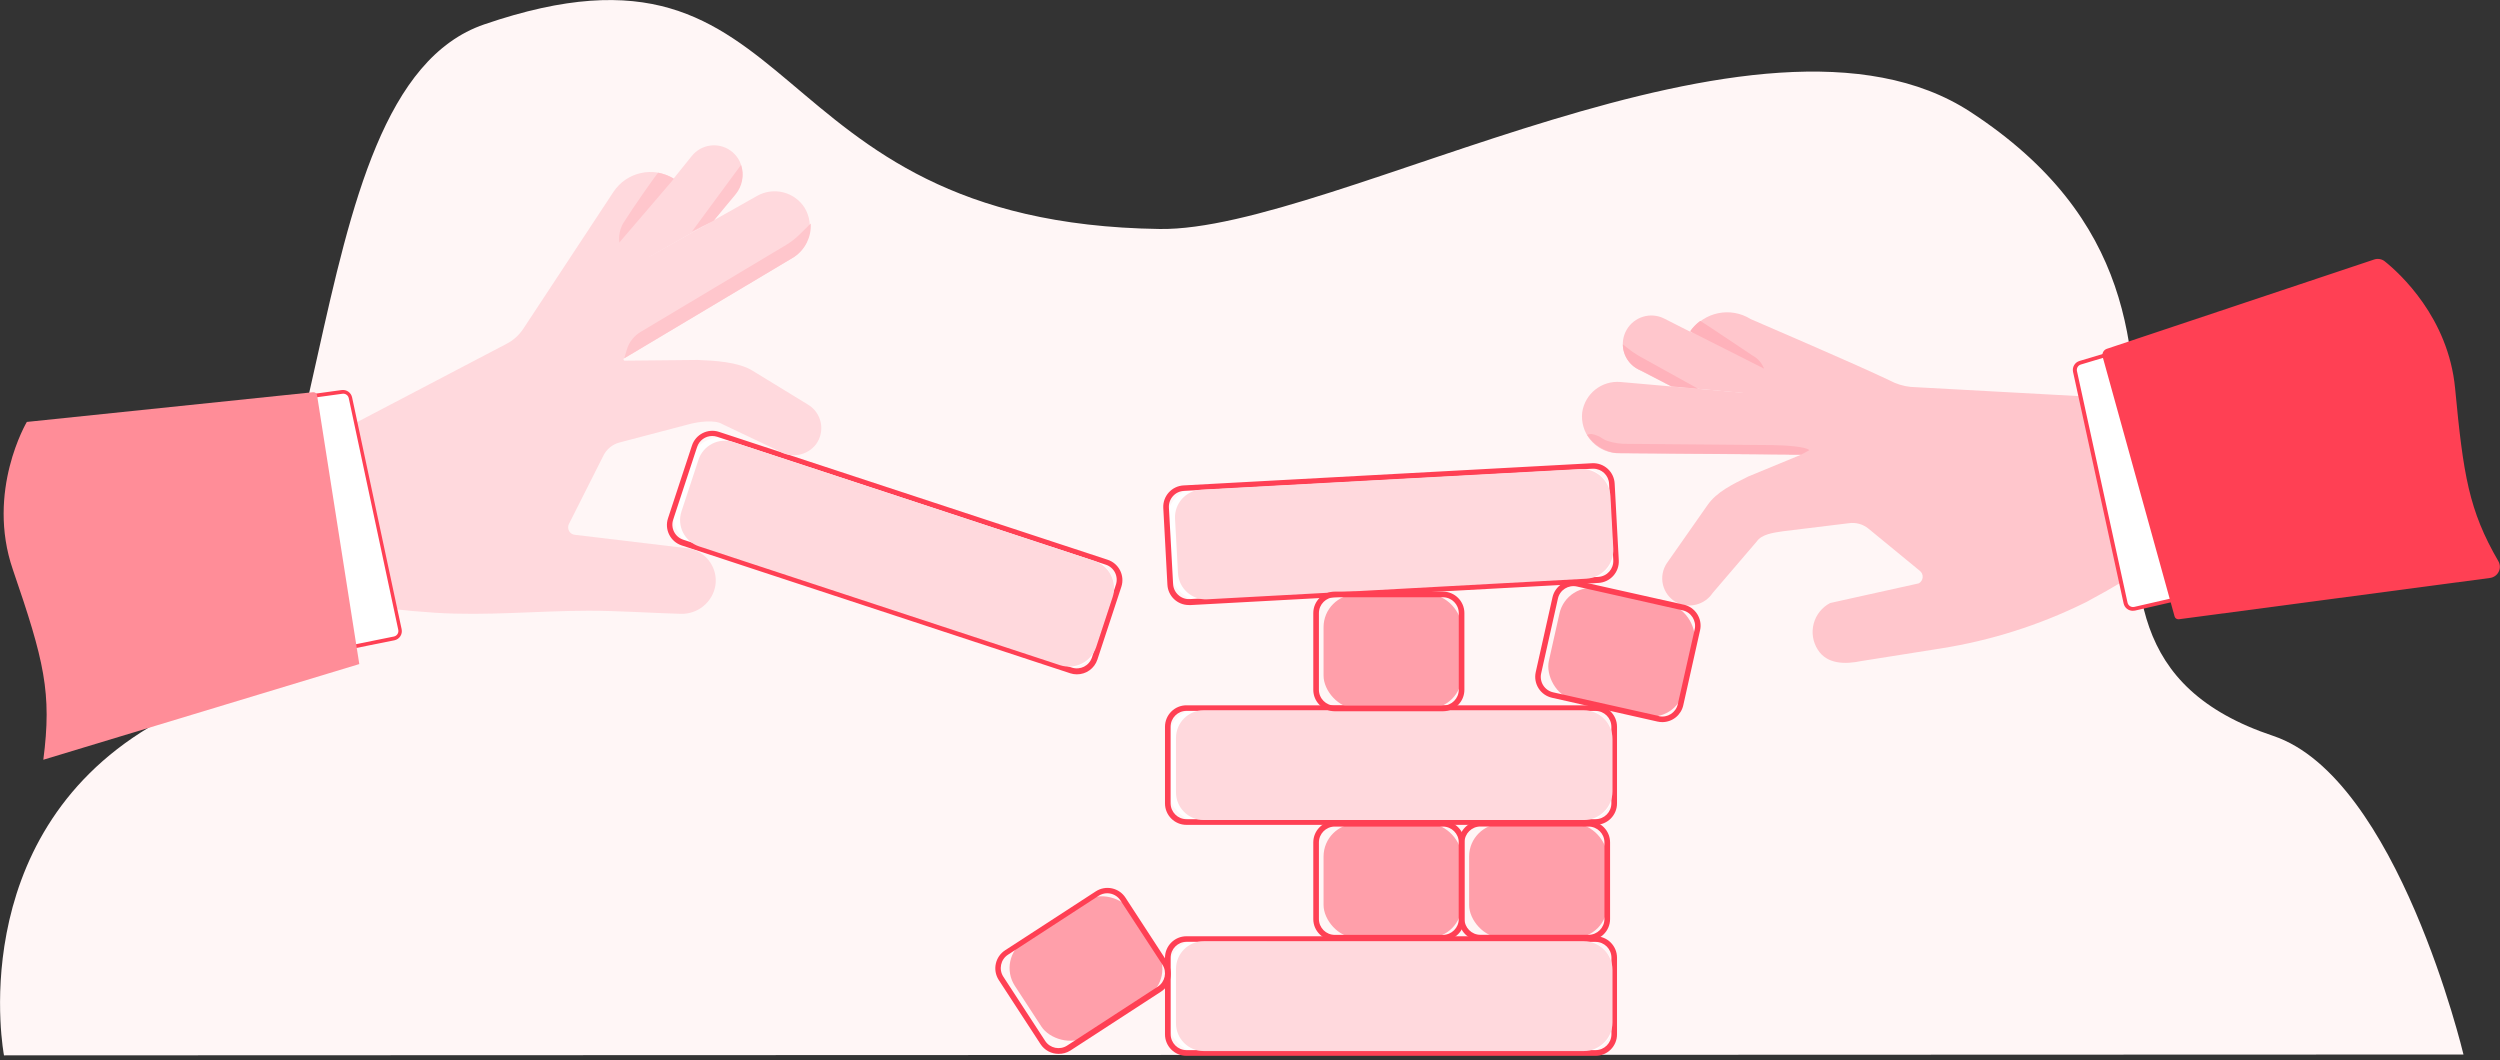 <?xml version="1.0" encoding="UTF-8"?>
<svg width="382px" height="162px" viewBox="0 0 382 162" version="1.1" xmlns="http://www.w3.org/2000/svg" xmlns:xlink="http://www.w3.org/1999/xlink">
    <rect x="0" y="0" width="382" height="162" fill="#333333" stroke="none"/>
    <title>04-plugging-gaps</title>
    <g id="Our-Story" stroke="none" stroke-width="1" fill="none" fill-rule="evenodd">
        <g id="our-story-web" transform="translate(-829, -1858)" fill-rule="nonzero">
            <g id="04" transform="translate(195, 1800)">
                <g id="04-plugging-gaps" transform="translate(634, 58)">
                    <path d="M22.87,111.08 C53.4,92.82 43.64,14.08 74.01,3.72 C123.95,-13.38 114.27,34.1 177.2,34.99 C203.78,35.37 269,-3.86 301.1,17.11 C351.02,49.72 302.95,97.62 347.36,112.45 C366.36,118.82 376.42,161.13 376.42,161.13 L0.61,161.26 C0.61,161.26 -5.75,128.2 22.87,111.08 Z" id="Path" fill="#FFF6F6"></path>
                    <rect id="Rectangle" fill="#FFFFFF" x="178.44" y="108.19" width="68.22" height="17.42" rx="5"></rect>
                    <path d="M243.81,126.04 L181.29,126.04 C179.479,126.04 178.01,124.571 178.01,122.76 L178.01,111.05 C178.01,109.239 179.479,107.77 181.29,107.77 L243.8,107.77 C245.611,107.77 247.08,109.239 247.08,111.05 L247.08,122.76 C247.08,124.568 245.618,126.034 243.81,126.04 L243.81,126.04 Z M181.29,108.62 C179.956,108.625 178.875,109.706 178.87,111.04 L178.87,122.75 C178.875,124.084 179.956,125.165 181.29,125.17 L243.8,125.17 C245.134,125.165 246.215,124.084 246.22,122.75 L246.22,111.05 C246.215,109.716 245.134,108.635 243.8,108.63 L181.29,108.62 Z" id="Shape" fill="#FF4054"></path>
                    <path d="M183.92,108.53 L242,108.53 C244.425,108.53 246.39,110.495 246.39,112.92 L246.39,120.92 C246.384,123.341 244.421,125.3 242,125.3 L183.92,125.3 C181.584,125.3 179.69,123.406 179.69,121.07 L179.69,112.75 C179.696,110.418 181.588,108.53 183.92,108.53 L183.92,108.53 Z" id="Path" fill="#FFD9DD"></path>
                    <rect id="Rectangle" fill="#FFFFFF" x="178.44" y="143.49" width="68.22" height="17.42" rx="5"></rect>
                    <path d="M243.81,161.33 L181.29,161.33 C179.479,161.33 178.01,159.861 178.01,158.05 L178.01,146.34 C178.01,144.529 179.479,143.06 181.29,143.06 L243.8,143.06 C245.611,143.06 247.08,144.529 247.08,146.34 L247.08,158.05 C247.08,159.858 245.618,161.324 243.81,161.33 L243.81,161.33 Z M181.3,143.91 C179.966,143.915 178.885,144.996 178.88,146.33 L178.88,158.04 C178.885,159.374 179.966,160.455 181.3,160.46 L243.81,160.46 C245.144,160.455 246.225,159.374 246.23,158.04 L246.23,146.34 C246.225,145.006 245.144,143.925 243.81,143.92 L181.3,143.91 Z" id="Shape" fill="#FF4054"></path>
                    <path d="M183.92,143.82 L242,143.82 C244.425,143.82 246.39,145.785 246.39,148.21 L246.39,156.21 C246.39,158.635 244.425,160.6 242,160.6 L183.92,160.6 C181.584,160.6 179.69,158.706 179.69,156.37 L179.69,148.05 C179.69,145.714 181.584,143.82 183.92,143.82 Z" id="Path" fill="#FFD9DD"></path>
                    <rect id="Rectangle" fill="#FFFFFF" transform="translate(212.553, 81.625) rotate(-3.11) translate(-212.553, -81.625) " x="178.443" y="72.915" width="68.22" height="17.42" rx="5"></rect>
                    <path d="M181.65,92.45 C179.91,92.447 178.475,91.087 178.38,89.35 L177.75,77.62 C177.654,75.811 179.041,74.267 180.85,74.17 L243.27,70.78 C245.079,70.684 246.623,72.071 246.72,73.88 L247.35,85.62 C247.441,87.427 246.056,88.968 244.25,89.07 L181.83,92.46 L181.65,92.45 Z M243.45,71.62 L243.32,71.62 L180.9,75.01 C180.258,75.044 179.655,75.331 179.226,75.81 C178.796,76.288 178.575,76.918 178.61,77.56 L179.25,89.25 C179.284,89.891 179.572,90.492 180.05,90.92 C180.525,91.355 181.157,91.579 181.8,91.54 L244.22,88.15 C245.555,88.075 246.578,86.935 246.51,85.6 L245.87,73.91 C245.801,72.624 244.737,71.618 243.45,71.62 L243.45,71.62 Z" id="Shape" fill="#FF4054"></path>
                    <path d="M183.952,73.229 L241.952,73.229 C244.376,73.229 246.342,75.194 246.342,77.619 L246.342,85.619 C246.342,88.044 244.376,90.009 241.952,90.009 L183.952,90.009 C181.615,90.009 179.722,88.115 179.722,85.779 L179.722,77.459 C179.722,75.123 181.615,73.229 183.952,73.229 Z" id="Path" fill="#FFD9DD" transform="translate(213.032, 81.619) rotate(-3.11) translate(-213.032, -81.619) "></path>
                    <rect id="Rectangle" fill="#FFFFFF" transform="translate(136.641, 84.455) rotate(18.22) translate(-136.641, -84.455) " x="102.531" y="75.745" width="68.22" height="17.42" rx="5"></rect>
                    <path d="M164.54,103.04 C164.2,103.039 163.863,102.985 163.54,102.88 L104.16,83.34 C102.44,82.774 101.504,80.92 102.07,79.2 L105.73,68.08 C106.296,66.36 108.15,65.424 109.87,65.99 L169.25,85.53 C170.97,86.096 171.906,87.95 171.34,89.67 L167.68,100.79 C167.23,102.14 165.963,103.048 164.54,103.04 L164.54,103.04 Z M108.82,66.62 C107.774,66.623 106.847,67.296 106.52,68.29 L102.86,79.41 C102.658,80.021 102.708,80.688 102.999,81.262 C103.29,81.836 103.798,82.271 104.41,82.47 L163.79,102.01 C165.063,102.424 166.431,101.731 166.85,100.46 L170.51,89.34 C170.712,88.729 170.662,88.062 170.371,87.488 C170.08,86.914 169.572,86.479 168.96,86.28 L109.58,66.74 C109.335,66.66 109.078,66.619 108.82,66.62 Z" id="Shape" fill="#FF4054"></path>
                    <path d="M107.988,76.229 L166.038,76.229 C168.462,76.229 170.428,78.195 170.428,80.619 L170.428,88.619 C170.428,91.044 168.462,93.009 166.038,93.009 L107.988,93.009 C105.652,93.009 103.758,91.115 103.758,88.779 L103.758,80.459 C103.758,79.337 104.204,78.261 104.997,77.468 C105.79,76.675 106.866,76.229 107.988,76.229 Z" id="Path" fill="#FFD9DD" transform="translate(137.093, 84.619) rotate(18.22) translate(-137.093, -84.619) "></path>
                    <path d="M102.88,27.25 L102.88,27.25 C99.765,25.38 95.73,26.297 93.73,29.33 L79.95,50.25 C79.316,51.208 78.449,51.989 77.43,52.52 L48.95,67.44 L52.59,92.03 C57.2,92.798 61.846,93.332 66.51,93.63 C74.38,94.13 82.05,93.33 89.93,93.32 C94.6,93.32 99.27,93.66 103.93,93.79 C106.573,93.916 108.891,92.041 109.32,89.43 C109.518,88.043 109.126,86.637 108.238,85.553 C107.35,84.47 106.049,83.808 104.65,83.73 L87.93,81.73 C87.538,81.72 87.178,81.51 86.975,81.174 C86.773,80.838 86.756,80.422 86.93,80.07 L92.2,69.62 C92.687,68.637 93.571,67.909 94.63,67.62 L105.29,64.82 C106.63,64.45 109.21,64.08 110.4,64.82 L119.01,68.91 C120.875,70.072 123.316,69.64 124.67,67.91 C125.375,66.963 125.647,65.762 125.418,64.604 C125.19,63.446 124.482,62.438 123.47,61.83 L114.95,56.62 C112.77,55.29 109.14,55.1 106.58,55 L95.45,55.11 C95.363,55.104 95.291,55.042 95.27,54.958 C95.25,54.873 95.286,54.785 95.36,54.74 L120.95,39.49 C122.248,38.735 123.191,37.492 123.566,36.038 C123.942,34.583 123.72,33.039 122.95,31.75 C121.398,29.31 118.209,28.511 115.69,29.93 L99.09,39.29" id="Path" fill="#FFD9DD"></path>
                    <path d="M94.64,37.62 L105.7,23.84 C107.148,22.032 109.756,21.672 111.64,23.02 L111.64,23.02 C112.609,23.714 113.252,24.776 113.418,25.957 C113.585,27.137 113.26,28.335 112.52,29.27 L109.04,33.68 L98.28,39.81" id="Path" fill="#FFD9DD"></path>
                    <path d="M45.57,60.79 L52.28,59.87 C52.871,59.789 53.425,60.177 53.55,60.76 L61.12,96.18 C61.185,96.479 61.127,96.791 60.96,97.046 C60.793,97.302 60.53,97.48 60.23,97.54 L53.46,98.91" id="Path" fill="#FFFFFF"></path>
                    <path d="M53.53,99.19 L53.42,98.63 L60.19,97.26 C60.648,97.165 60.946,96.72 60.86,96.26 L53.29,60.84 C53.195,60.382 52.75,60.084 52.29,60.17 L45.58,61.09 L45.5,60.52 L52.21,59.6 C52.951,59.5 53.645,59.988 53.8,60.72 L61.37,96.14 C61.45,96.513 61.377,96.902 61.169,97.221 C60.961,97.54 60.633,97.763 60.26,97.84 L53.53,99.19 Z" id="Path" fill="#FF4054"></path>
                    <path d="M123.85,34.18 L122.1,35.9 C121.495,36.488 120.824,37.005 120.1,37.44 L97.88,50.72 C96.876,51.32 96.131,52.271 95.79,53.39 L95.79,53.39 L95.38,54.76 L121.38,39.25 C123.045,38.116 123.994,36.192 123.88,34.18 L123.85,34.18 Z" id="Path" fill="#FFC6CC"></path>
                    <path d="M113.22,25.21 L105.73,35.38 L109.06,33.72 L112.38,29.72 C113.426,28.466 113.748,26.759 113.23,25.21 L113.22,25.21 Z" id="Path" fill="#FFC6CC"></path>
                    <path d="M100.57,26.39 C100.47,26.39 96.84,31.53 95.25,34.07 C94.72,34.975 94.506,36.03 94.64,37.07 L94.81,36.85 L102.98,27.31 C102.236,26.866 101.42,26.555 100.57,26.39 L100.57,26.39 Z" id="Path" fill="#FFC6CC"></path>
                    <path d="M6.62,116.09 L54.9,101.47 L48.45,60.41 C48.404,60.111 48.131,59.9 47.83,59.93 L4.1,64.47 C4.1,64.47 -2.17,75.03 1.97,87.05 C6.75,100.98 7.95,105.83 6.62,116.09 Z" id="Path" fill="#FF8D98"></path>
                    <path d="M266.63,60.04 L247.63,58.37 C244.748,58.112 242.169,60.156 241.76,63.02 C241.595,64.517 242.038,66.017 242.989,67.185 C243.941,68.352 245.321,69.089 246.82,69.23 L275.19,69.49 C275.645,69.345 276.087,69.161 276.51,68.94 L267.13,72.81 C264.85,73.96 262.32,75.11 260.88,77.22 L254.71,86.03 C254.051,87 253.829,88.202 254.099,89.343 C254.369,90.484 255.106,91.459 256.13,92.03 C258.079,93.048 260.482,92.431 261.7,90.6 L268.42,82.75 C269.21,81.6 271.01,81.4 272.42,81.18 L282.48,79.95 C283.549,79.785 284.639,80.079 285.48,80.76 L293.36,87.23 C293.661,87.472 293.82,87.849 293.783,88.233 C293.747,88.618 293.521,88.958 293.18,89.14 L279.65,92.14 C278.408,92.789 277.496,93.929 277.135,95.282 C276.774,96.636 276.997,98.079 277.75,99.26 C279.14,101.49 281.89,101.54 284.46,101 L296.64,99.07 C304.203,97.868 311.544,95.543 318.42,92.17 L318.81,91.98 C322.929,89.781 326.934,87.374 330.81,84.77 L323.97,60.87 L291.95,59.12 C290.818,59.001 289.721,58.661 288.72,58.12 C283.61,55.67 267.51,48.76 267.51,48.76 C264.435,46.827 260.382,47.66 258.32,50.65 L258.32,50.65" id="Path" fill="#FFC6CC"></path>
                    <path d="M270.07,56.68 L254.3,48.68 C252.233,47.631 249.708,48.382 248.55,50.39 L248.55,50.39 C247.952,51.423 247.805,52.656 248.141,53.802 C248.477,54.947 249.269,55.904 250.33,56.45 L255.33,59.03 L267.66,60.17" id="Path" fill="#FFC6CC"></path>
                    <path d="M324.32,53.49 L317.83,55.43 C317.255,55.6 316.91,56.185 317.04,56.77 L324.77,92.16 C324.834,92.458 325.016,92.718 325.273,92.881 C325.531,93.045 325.843,93.098 326.14,93.03 L332.87,91.48" id="Path" fill="#FFFFFF"></path>
                    <path d="M325.88,93.33 C325.212,93.327 324.635,92.862 324.49,92.21 L316.76,56.82 C316.605,56.087 317.041,55.359 317.76,55.15 L324.25,53.21 L324.41,53.76 L317.95,55.7 C317.524,55.83 317.268,56.264 317.36,56.7 L325.09,92.09 C325.195,92.54 325.636,92.827 326.09,92.74 L332.82,91.19 L332.95,91.75 L326.22,93.3 C326.108,93.323 325.994,93.333 325.88,93.33 L325.88,93.33 Z" id="Path" fill="#FF4054"></path>
                    <path d="M273.34,69.46 L275.23,69.46 L276.47,68.79 C275.97,68.22 272.57,68.03 270.77,68.01 L248.77,67.82 C247.667,67.857 246.566,67.694 245.52,67.34 C245.355,67.277 245.195,67.204 245.04,67.12 C244.492,66.709 243.855,66.431 243.18,66.31 C242.66,66.31 242.47,66.48 242.53,66.48 C243.545,68.013 245.184,69.023 247.01,69.24 L273.35,69.43" id="Path" fill="#FFB2BB"></path>
                    <path d="M250.33,54.33 L259.49,59.41 L255.4,59.03 L250.77,56.62 C249.099,55.995 247.985,54.404 247.97,52.62 L248.56,53.08 C249.115,53.544 249.707,53.962 250.33,54.33 Z" id="Path" fill="#FFB2BB"></path>
                    <path d="M259.79,49.03 C259.88,49.03 265.3,52.66 267.79,54.33 C268.598,54.763 269.223,55.473 269.55,56.33 L269.3,56.2 L258.24,50.62 C258.67,50.012 259.193,49.476 259.79,49.03 L259.79,49.03 Z" id="Path" fill="#FFB2BB"></path>
                    <path d="M380.47,88.06 L332.88,94.37 C332.736,94.39 332.599,94.3 332.56,94.16 L321.56,54.46 C321.461,54.102 321.658,53.729 322.01,53.61 L362.87,39.96 C363.332,39.805 363.84,39.895 364.22,40.2 C366.45,41.99 373.84,48.67 374.85,59.4 C376.14,73.01 377.03,78.21 381.5,85.93 C381.737,86.34 381.755,86.841 381.549,87.268 C381.343,87.694 380.939,87.991 380.47,88.06 L380.47,88.06 Z" id="Path" fill="#FF4054"></path>
                    <path d="M332.84,94.62 C332.58,94.621 332.352,94.45 332.28,94.2 L321.28,54.5 C321.147,53.994 321.426,53.471 321.92,53.3 L362.78,39.65 C363.334,39.465 363.944,39.574 364.4,39.94 C366.66,41.75 374.11,48.51 375.14,59.34 C376.4,72.63 377.24,77.97 381.75,85.75 C382.036,86.244 382.055,86.849 381.8,87.36 C381.547,87.878 381.051,88.234 380.48,88.31 L332.95,94.62 L332.84,94.62 Z M363.35,40.13 C363.228,40.131 363.106,40.151 362.99,40.19 L322.13,53.84 C321.924,53.911 321.806,54.129 321.86,54.34 L332.86,94.04 L380.46,87.74 C380.84,87.69 381.17,87.454 381.34,87.11 C381.521,86.776 381.521,86.374 381.34,86.04 C376.77,78.16 375.92,72.77 374.66,59.39 C373.66,48.78 366.35,42.16 364.13,40.39 C363.907,40.221 363.629,40.139 363.35,40.16 L363.35,40.13 Z" id="Shape" fill="#FF4054"></path>
                    <rect id="Rectangle" fill="#FF9FAA" x="202.24" y="90.83" width="21.1" height="17.42" rx="5"></rect>
                    <path d="M220.5,108.68 L203.95,108.68 C202.139,108.68 200.67,107.211 200.67,105.4 L200.67,93.68 C200.67,91.869 202.139,90.4 203.95,90.4 L220.48,90.4 C222.291,90.4 223.76,91.869 223.76,93.68 L223.76,105.39 C223.766,107.198 222.308,108.669 220.5,108.68 Z M203.95,91.26 C202.616,91.265 201.535,92.346 201.53,93.68 L201.53,105.39 C201.53,106.728 202.612,107.814 203.95,107.82 L220.48,107.82 C221.814,107.815 222.895,106.734 222.9,105.4 L222.9,93.68 C222.895,92.346 221.814,91.265 220.48,91.26 L203.95,91.26 Z" id="Shape" fill="#FF4054"></path>
                    <rect id="Rectangle" fill="#FF9FAA" transform="translate(165.937, 147.99) rotate(-33.1) translate(-165.937, -147.99) " x="155.387" y="139.28" width="21.1" height="17.42" rx="5"></rect>
                    <path d="M161.74,161.03 C160.63,161.031 159.596,160.47 158.99,159.54 L152.6,149.73 C151.624,148.2 152.072,146.168 153.6,145.19 L167.45,136.19 C168.184,135.719 169.076,135.559 169.928,135.747 C170.78,135.934 171.522,136.454 171.99,137.19 L178.38,147 C178.851,147.734 179.011,148.626 178.823,149.478 C178.636,150.33 178.116,151.072 177.38,151.54 L163.53,160.54 C162.993,160.873 162.372,161.044 161.74,161.03 Z M169.19,136.49 C168.721,136.489 168.263,136.624 167.87,136.88 L154.02,145.88 C152.897,146.612 152.579,148.116 153.31,149.24 L159.7,159.05 C160.432,160.173 161.936,160.491 163.06,159.76 L176.91,150.76 C178.033,150.028 178.351,148.524 177.62,147.4 L171.23,137.62 C170.787,136.92 170.018,136.494 169.19,136.49 Z" id="Shape" fill="#FF4054"></path>
                    <rect id="Rectangle" fill="#FF9FAA" x="202.24" y="125.87" width="21.1" height="17.42" rx="5"></rect>
                    <path d="M220.5,143.71 L203.95,143.71 C202.139,143.71 200.67,142.241 200.67,140.43 L200.67,128.72 C200.67,126.909 202.139,125.44 203.95,125.44 L220.48,125.44 C222.291,125.44 223.76,126.909 223.76,128.72 L223.76,140.43 C223.76,142.234 222.304,143.699 220.5,143.71 Z M203.95,126.3 C202.616,126.305 201.535,127.386 201.53,128.72 L201.53,140.43 C201.535,141.764 202.616,142.845 203.95,142.85 L220.48,142.85 C221.814,142.845 222.895,141.764 222.9,140.43 L222.9,128.72 C222.895,127.386 221.814,126.305 220.48,126.3 L203.95,126.3 Z" id="Shape" fill="#FF4054"></path>
                    <rect id="Rectangle" fill="#FF9FAA" x="224.48" y="125.87" width="21.1" height="17.42" rx="5"></rect>
                    <path d="M242.74,143.71 L226.2,143.71 C224.389,143.71 222.92,142.241 222.92,140.43 L222.92,128.72 C222.92,126.909 224.389,125.44 226.2,125.44 L242.74,125.44 C244.551,125.44 246.02,126.909 246.02,128.72 L246.02,140.43 C246.02,142.241 244.551,143.71 242.74,143.71 Z M226.2,126.29 C224.866,126.295 223.785,127.376 223.78,128.71 L223.78,140.42 C223.785,141.754 224.866,142.835 226.2,142.84 L242.74,142.84 C244.074,142.835 245.155,141.754 245.16,140.42 L245.16,128.72 C245.155,127.386 244.074,126.305 242.74,126.3 L226.2,126.29 Z" id="Shape" fill="#FF4054"></path>
                    <rect id="Rectangle" fill="#FF9FAA" transform="translate(247.772, 99.663) rotate(12.61) translate(-247.772, -99.663) " x="237.222" y="90.953" width="21.1" height="17.42" rx="5"></rect>
                    <path d="M254,110.34 C253.758,110.34 253.516,110.313 253.28,110.26 L237.15,106.62 C236.299,106.431 235.559,105.912 235.092,105.177 C234.625,104.441 234.469,103.55 234.66,102.7 L237.22,91.27 C237.409,90.419 237.928,89.679 238.663,89.212 C239.399,88.745 240.29,88.589 241.14,88.78 L257.28,92.39 C258.131,92.579 258.871,93.098 259.338,93.833 C259.805,94.569 259.961,95.46 259.77,96.31 L257.21,107.74 C256.885,109.254 255.549,110.337 254,110.34 L254,110.34 Z M253.47,109.43 C254.779,109.722 256.077,108.898 256.37,107.59 L258.95,96.16 C259.242,94.851 258.418,93.553 257.11,93.26 L240.95,89.62 C239.641,89.328 238.343,90.152 238.05,91.46 L235.49,102.89 C235.347,103.519 235.461,104.179 235.806,104.723 C236.152,105.267 236.7,105.652 237.33,105.79 L253.47,109.4 L253.47,109.43 Z" id="Shape" fill="#FF4054"></path>
                </g>
            </g>
        </g>
    </g>
</svg>